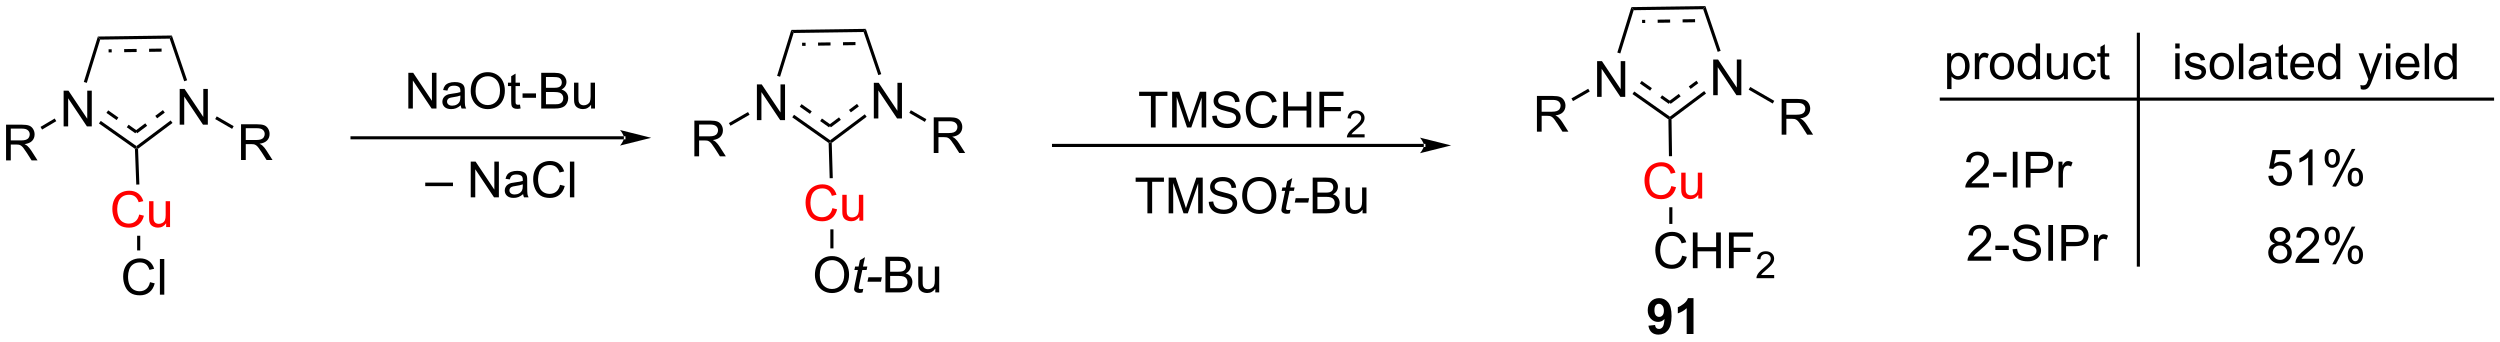 <?xml version="1.0" encoding="UTF-8"?>
<!DOCTYPE svg PUBLIC '-//W3C//DTD SVG 1.0//EN'
          'http://www.w3.org/TR/2001/REC-SVG-20010904/DTD/svg10.dtd'>
<svg stroke-dasharray="none" shape-rendering="auto" xmlns="http://www.w3.org/2000/svg" font-family="'Dialog'" text-rendering="auto" width="1024" fill-opacity="1" color-interpolation="auto" color-rendering="auto" preserveAspectRatio="xMidYMid meet" font-size="12px" viewBox="0 0 1024 140" fill="black" xmlns:xlink="http://www.w3.org/1999/xlink" stroke="black" image-rendering="auto" stroke-miterlimit="10" stroke-linecap="square" stroke-linejoin="miter" font-style="normal" stroke-width="1" height="140" stroke-dashoffset="0" font-weight="normal" stroke-opacity="1"
><!--Generated by the Batik Graphics2D SVG Generator--><defs id="genericDefs"
  /><g
  ><defs id="defs1"
    ><clipPath clipPathUnits="userSpaceOnUse" id="clipPath1"
      ><path d="M1.294 0.646 L413.726 0.646 L413.726 56.842 L1.294 56.842 L1.294 0.646 Z"
      /></clipPath
      ><clipPath clipPathUnits="userSpaceOnUse" id="clipPath2"
      ><path d="M-0.342 44.107 L-0.342 98.741 L400.622 98.741 L400.622 44.107 Z"
      /></clipPath
    ></defs
    ><g transform="scale(2.483,2.483) translate(-1.294,-0.646) matrix(1.029,0,0,1.029,1.646,-44.723)"
    ><path d="M9.858 64.356 L9.858 58.629 L10.636 58.629 L13.644 63.124 L13.644 58.629 L14.371 58.629 L14.371 64.356 L13.592 64.356 L10.584 59.855 L10.584 64.356 L9.858 64.356 Z" stroke="none" clip-path="url(#clipPath2)"
    /></g
    ><g transform="matrix(2.554,0,0,2.554,0.873,-112.643)"
    ><path d="M28.477 64.094 L28.477 58.367 L29.256 58.367 L32.264 62.862 L32.264 58.367 L32.99 58.367 L32.99 64.094 L32.212 64.094 L29.204 59.594 L29.204 64.094 L28.477 64.094 Z" stroke="none" clip-path="url(#clipPath2)"
    /></g
    ><g transform="matrix(2.554,0,0,2.554,0.873,-112.643)"
    ><path d="M27.225 49.797 L26.869 50.302 L15.725 50.459 L15.354 49.964 ZM25.568 51.892 L23.568 51.92 L23.575 52.42 L25.575 52.392 ZM21.568 51.948 L19.568 51.976 L19.575 52.476 L21.575 52.448 ZM17.569 52.005 L17.07 52.011 L17.077 52.511 L17.576 52.505 Z" stroke="none" clip-path="url(#clipPath2)"
    /></g
    ><g transform="matrix(2.554,0,0,2.554,0.873,-112.643)"
    ><path d="M15.354 49.964 L15.725 50.459 L13.578 57.395 L13.101 57.247 Z" stroke="none" clip-path="url(#clipPath2)"
    /></g
    ><g transform="matrix(2.554,0,0,2.554,0.873,-112.643)"
    ><path d="M15.529 63.904 L15.818 63.495 L21.538 67.53 L21.542 67.839 L21.297 67.972 ZM16.723 62.211 L18.358 63.364 L18.646 62.955 L17.012 61.803 ZM19.992 64.517 L21.362 65.483 L21.65 65.074 L20.28 64.108 Z" stroke="none" clip-path="url(#clipPath2)"
    /></g
    ><g transform="matrix(2.554,0,0,2.554,0.873,-112.643)"
    ><path d="M21.797 67.96 L21.542 67.839 L21.538 67.53 L27.028 63.422 L27.327 63.822 ZM21.656 65.479 L23.257 64.28 L22.958 63.88 L21.356 65.078 ZM24.858 63.082 L26.086 62.164 L25.787 61.763 L24.559 62.682 Z" stroke="none" clip-path="url(#clipPath2)"
    /></g
    ><g transform="matrix(2.554,0,0,2.554,0.873,-112.643)"
    ><path d="M29.671 56.979 L29.198 57.14 L26.869 50.302 L27.225 49.797 Z" stroke="none" clip-path="url(#clipPath2)"
    /></g
    ><g transform="matrix(2.554,0,0,2.554,0.873,-112.643)"
    ><path d="M0.63 69.826 L0.63 64.1 L3.169 64.1 Q3.935 64.1 4.333 64.254 Q4.732 64.407 4.969 64.798 Q5.208 65.189 5.208 65.662 Q5.208 66.272 4.812 66.691 Q4.419 67.108 3.594 67.22 Q3.896 67.366 4.052 67.506 Q4.383 67.811 4.68 68.267 L5.677 69.826 L4.724 69.826 L3.966 68.634 Q3.633 68.118 3.417 67.845 Q3.203 67.571 3.034 67.462 Q2.865 67.353 2.688 67.311 Q2.56 67.282 2.266 67.282 L1.388 67.282 L1.388 69.826 L0.63 69.826 ZM1.388 66.626 L3.016 66.626 Q3.537 66.626 3.828 66.519 Q4.122 66.412 4.273 66.175 Q4.427 65.939 4.427 65.662 Q4.427 65.256 4.13 64.996 Q3.836 64.733 3.2 64.733 L1.388 64.733 L1.388 66.626 Z" stroke="none" clip-path="url(#clipPath2)"
    /></g
    ><g fill="red" transform="matrix(2.554,0,0,2.554,0.873,-112.643)" stroke="red"
    ><path d="M21.981 78.51 L22.739 78.7 Q22.502 79.635 21.882 80.127 Q21.262 80.617 20.369 80.617 Q19.442 80.617 18.861 80.239 Q18.283 79.862 17.978 79.148 Q17.676 78.432 17.676 77.612 Q17.676 76.716 18.017 76.052 Q18.361 75.385 18.991 75.039 Q19.622 74.692 20.379 74.692 Q21.239 74.692 21.825 75.13 Q22.41 75.567 22.642 76.362 L21.895 76.536 Q21.697 75.911 21.317 75.627 Q20.939 75.341 20.364 75.341 Q19.705 75.341 19.259 75.659 Q18.817 75.974 18.637 76.507 Q18.457 77.041 18.457 77.606 Q18.457 78.338 18.671 78.882 Q18.884 79.427 19.332 79.698 Q19.783 79.966 20.306 79.966 Q20.942 79.966 21.382 79.599 Q21.825 79.231 21.981 78.51 ZM26.302 80.518 L26.302 79.909 Q25.818 80.612 24.985 80.612 Q24.617 80.612 24.3 80.471 Q23.982 80.33 23.826 80.117 Q23.672 79.903 23.61 79.596 Q23.568 79.388 23.568 78.94 L23.568 76.37 L24.271 76.37 L24.271 78.669 Q24.271 79.221 24.313 79.411 Q24.381 79.69 24.594 79.849 Q24.81 80.005 25.125 80.005 Q25.443 80.005 25.719 79.843 Q25.998 79.682 26.112 79.403 Q26.227 79.122 26.227 78.591 L26.227 76.37 L26.93 76.37 L26.93 80.518 L26.302 80.518 Z" stroke="none" clip-path="url(#clipPath2)"
    /></g
    ><g transform="matrix(2.554,0,0,2.554,0.873,-112.643)"
    ><path d="M23.715 89.359 L24.473 89.549 Q24.236 90.484 23.616 90.976 Q22.997 91.466 22.103 91.466 Q21.176 91.466 20.595 91.088 Q20.017 90.71 19.713 89.997 Q19.41 89.281 19.41 88.46 Q19.41 87.564 19.752 86.9 Q20.095 86.234 20.726 85.887 Q21.356 85.541 22.114 85.541 Q22.973 85.541 23.559 85.978 Q24.145 86.416 24.377 87.21 L23.629 87.385 Q23.431 86.76 23.051 86.476 Q22.674 86.189 22.098 86.189 Q21.439 86.189 20.994 86.507 Q20.551 86.822 20.372 87.356 Q20.192 87.89 20.192 88.455 Q20.192 89.187 20.405 89.731 Q20.619 90.275 21.067 90.546 Q21.517 90.814 22.041 90.814 Q22.676 90.814 23.116 90.447 Q23.559 90.08 23.715 89.359 ZM25.302 91.367 L25.302 85.64 L26.006 85.64 L26.006 91.367 L25.302 91.367 Z" stroke="none" clip-path="url(#clipPath2)"
    /></g
    ><g transform="matrix(2.554,0,0,2.554,0.873,-112.643)"
    ><path d="M65.145 61.508 L65.145 55.782 L65.924 55.782 L68.931 60.276 L68.931 55.782 L69.658 55.782 L69.658 61.508 L68.879 61.508 L65.871 57.008 L65.871 61.508 L65.145 61.508 ZM73.547 60.995 Q73.157 61.328 72.795 61.467 Q72.435 61.602 72.021 61.602 Q71.336 61.602 70.969 61.269 Q70.602 60.933 70.602 60.414 Q70.602 60.11 70.74 59.857 Q70.881 59.605 71.105 59.453 Q71.329 59.3 71.61 59.222 Q71.818 59.167 72.235 59.118 Q73.086 59.016 73.49 58.875 Q73.493 58.73 73.493 58.691 Q73.493 58.261 73.295 58.086 Q73.024 57.847 72.493 57.847 Q71.998 57.847 71.761 58.021 Q71.524 58.196 71.412 58.636 L70.724 58.542 Q70.818 58.102 71.032 57.831 Q71.248 57.558 71.654 57.412 Q72.06 57.266 72.594 57.266 Q73.125 57.266 73.456 57.391 Q73.79 57.516 73.946 57.706 Q74.102 57.894 74.165 58.183 Q74.201 58.362 74.201 58.831 L74.201 59.769 Q74.201 60.75 74.245 61.011 Q74.29 61.269 74.422 61.508 L73.688 61.508 Q73.579 61.289 73.547 60.995 ZM73.49 59.425 Q73.107 59.581 72.342 59.691 Q71.907 59.753 71.727 59.831 Q71.547 59.909 71.448 60.06 Q71.352 60.211 71.352 60.394 Q71.352 60.675 71.566 60.862 Q71.779 61.05 72.188 61.05 Q72.594 61.05 72.909 60.873 Q73.227 60.696 73.375 60.386 Q73.49 60.149 73.49 59.683 L73.49 59.425 ZM75.15 58.719 Q75.15 57.292 75.916 56.487 Q76.681 55.68 77.892 55.68 Q78.684 55.68 79.32 56.06 Q79.957 56.438 80.291 57.115 Q80.627 57.792 80.627 58.651 Q80.627 59.524 80.275 60.211 Q79.924 60.899 79.278 61.253 Q78.635 61.607 77.887 61.607 Q77.08 61.607 76.442 61.217 Q75.806 60.823 75.478 60.149 Q75.15 59.472 75.15 58.719 ZM75.931 58.73 Q75.931 59.766 76.486 60.362 Q77.043 60.956 77.885 60.956 Q78.739 60.956 79.291 60.355 Q79.846 59.753 79.846 58.649 Q79.846 57.948 79.609 57.428 Q79.371 56.907 78.916 56.62 Q78.463 56.331 77.895 56.331 Q77.09 56.331 76.51 56.886 Q75.931 57.438 75.931 58.73 ZM83.047 60.878 L83.149 61.5 Q82.852 61.563 82.618 61.563 Q82.235 61.563 82.024 61.443 Q81.813 61.321 81.727 61.123 Q81.641 60.925 81.641 60.292 L81.641 57.907 L81.125 57.907 L81.125 57.36 L81.641 57.36 L81.641 56.331 L82.342 55.909 L82.342 57.36 L83.047 57.36 L83.047 57.907 L82.342 57.907 L82.342 60.331 Q82.342 60.633 82.378 60.719 Q82.415 60.805 82.498 60.857 Q82.584 60.907 82.74 60.907 Q82.857 60.907 83.047 60.878 ZM83.463 59.789 L83.463 59.081 L85.621 59.081 L85.621 59.789 L83.463 59.789 ZM86.457 61.508 L86.457 55.782 L88.606 55.782 Q89.262 55.782 89.658 55.956 Q90.056 56.128 90.28 56.49 Q90.504 56.852 90.504 57.245 Q90.504 57.612 90.304 57.938 Q90.106 58.261 89.705 58.461 Q90.223 58.612 90.502 58.98 Q90.783 59.347 90.783 59.847 Q90.783 60.25 90.611 60.597 Q90.442 60.941 90.192 61.128 Q89.942 61.316 89.564 61.412 Q89.189 61.508 88.642 61.508 L86.457 61.508 ZM87.215 58.188 L88.455 58.188 Q88.957 58.188 89.176 58.12 Q89.465 58.034 89.611 57.836 Q89.76 57.636 89.76 57.336 Q89.76 57.05 89.621 56.834 Q89.486 56.618 89.231 56.537 Q88.978 56.456 88.361 56.456 L87.215 56.456 L87.215 58.188 ZM87.215 60.831 L88.642 60.831 Q89.01 60.831 89.158 60.805 Q89.418 60.758 89.593 60.649 Q89.77 60.539 89.882 60.331 Q89.996 60.12 89.996 59.847 Q89.996 59.526 89.832 59.292 Q89.668 59.055 89.377 58.959 Q89.088 58.862 88.541 58.862 L87.215 58.862 L87.215 60.831 ZM94.455 61.508 L94.455 60.899 Q93.971 61.602 93.137 61.602 Q92.77 61.602 92.452 61.461 Q92.135 61.321 91.978 61.107 Q91.825 60.894 91.762 60.586 Q91.721 60.378 91.721 59.93 L91.721 57.36 L92.424 57.36 L92.424 59.659 Q92.424 60.211 92.465 60.401 Q92.533 60.68 92.746 60.839 Q92.963 60.995 93.278 60.995 Q93.596 60.995 93.871 60.834 Q94.15 60.672 94.265 60.394 Q94.379 60.112 94.379 59.581 L94.379 57.36 L95.082 57.36 L95.082 61.508 L94.455 61.508 Z" stroke="none" clip-path="url(#clipPath2)"
    /></g
    ><g transform="matrix(2.554,0,0,2.554,0.873,-112.643)"
    ><path d="M67.856 73.96 L67.856 73.393 L72.306 73.393 L72.306 73.96 L67.856 73.96 ZM75.153 75.749 L75.153 70.023 L75.931 70.023 L78.939 74.518 L78.939 70.023 L79.666 70.023 L79.666 75.749 L78.887 75.749 L75.879 71.249 L75.879 75.749 L75.153 75.749 ZM83.555 75.237 Q83.165 75.57 82.803 75.708 Q82.443 75.843 82.029 75.843 Q81.344 75.843 80.977 75.51 Q80.61 75.174 80.61 74.656 Q80.61 74.351 80.748 74.099 Q80.888 73.846 81.112 73.695 Q81.336 73.541 81.618 73.463 Q81.826 73.408 82.243 73.359 Q83.094 73.257 83.498 73.117 Q83.501 72.971 83.501 72.932 Q83.501 72.502 83.303 72.328 Q83.032 72.088 82.501 72.088 Q82.006 72.088 81.769 72.263 Q81.532 72.437 81.42 72.877 L80.732 72.783 Q80.826 72.343 81.04 72.072 Q81.256 71.799 81.662 71.653 Q82.068 71.507 82.602 71.507 Q83.133 71.507 83.464 71.632 Q83.797 71.757 83.954 71.947 Q84.11 72.135 84.172 72.424 Q84.209 72.604 84.209 73.072 L84.209 74.01 Q84.209 74.992 84.253 75.252 Q84.297 75.51 84.43 75.749 L83.696 75.749 Q83.586 75.531 83.555 75.237 ZM83.498 73.666 Q83.115 73.822 82.35 73.932 Q81.915 73.994 81.735 74.072 Q81.555 74.15 81.456 74.302 Q81.36 74.453 81.36 74.635 Q81.36 74.916 81.573 75.104 Q81.787 75.291 82.196 75.291 Q82.602 75.291 82.917 75.114 Q83.235 74.937 83.383 74.627 Q83.498 74.39 83.498 73.924 L83.498 73.666 ZM89.473 73.742 L90.231 73.932 Q89.994 74.867 89.374 75.359 Q88.754 75.849 87.861 75.849 Q86.934 75.849 86.353 75.471 Q85.775 75.093 85.471 74.38 Q85.168 73.664 85.168 72.843 Q85.168 71.947 85.51 71.283 Q85.853 70.617 86.484 70.27 Q87.114 69.924 87.872 69.924 Q88.731 69.924 89.317 70.362 Q89.903 70.799 90.135 71.593 L89.387 71.768 Q89.189 71.143 88.809 70.859 Q88.431 70.572 87.856 70.572 Q87.197 70.572 86.752 70.89 Q86.309 71.205 86.129 71.739 Q85.95 72.273 85.95 72.838 Q85.95 73.57 86.163 74.114 Q86.377 74.658 86.825 74.929 Q87.275 75.197 87.799 75.197 Q88.434 75.197 88.874 74.83 Q89.317 74.463 89.473 73.742 ZM91.06 75.749 L91.06 70.023 L91.763 70.023 L91.763 75.749 L91.06 75.749 Z" stroke="none" clip-path="url(#clipPath2)"
    /></g
    ><g transform="matrix(2.554,0,0,2.554,0.873,-112.643)"
    ><path d="M183.676 78.318 L183.676 73.266 L181.788 73.266 L181.788 72.592 L186.327 72.592 L186.327 73.266 L184.434 73.266 L184.434 78.318 L183.676 78.318 ZM187.081 78.318 L187.081 72.592 L188.222 72.592 L189.579 76.646 Q189.766 77.211 189.852 77.493 Q189.948 77.18 190.157 76.576 L191.526 72.592 L192.547 72.592 L192.547 78.318 L191.815 78.318 L191.815 73.524 L190.151 78.318 L189.469 78.318 L187.813 73.443 L187.813 78.318 L187.081 78.318 ZM193.511 76.477 L194.227 76.415 Q194.276 76.844 194.461 77.12 Q194.649 77.396 195.04 77.566 Q195.43 77.735 195.917 77.735 Q196.352 77.735 196.683 77.607 Q197.016 77.477 197.178 77.253 Q197.339 77.029 197.339 76.763 Q197.339 76.493 197.183 76.292 Q197.026 76.092 196.667 75.954 Q196.438 75.865 195.649 75.675 Q194.86 75.485 194.542 75.318 Q194.133 75.102 193.93 74.784 Q193.73 74.467 193.73 74.071 Q193.73 73.638 193.974 73.261 Q194.222 72.883 194.693 72.688 Q195.167 72.493 195.745 72.493 Q196.383 72.493 196.868 72.698 Q197.355 72.904 197.615 73.303 Q197.878 73.701 197.899 74.204 L197.172 74.258 Q197.112 73.717 196.774 73.441 Q196.438 73.162 195.776 73.162 Q195.089 73.162 194.774 73.415 Q194.461 73.665 194.461 74.021 Q194.461 74.329 194.683 74.529 Q194.901 74.727 195.826 74.938 Q196.75 75.146 197.094 75.303 Q197.594 75.532 197.831 75.886 Q198.071 76.24 198.071 76.701 Q198.071 77.157 197.808 77.563 Q197.547 77.967 197.055 78.193 Q196.565 78.417 195.954 78.417 Q195.175 78.417 194.649 78.191 Q194.125 77.961 193.826 77.508 Q193.526 77.053 193.511 76.477 ZM198.875 75.529 Q198.875 74.102 199.641 73.297 Q200.407 72.49 201.618 72.49 Q202.409 72.49 203.045 72.87 Q203.683 73.248 204.016 73.925 Q204.352 74.602 204.352 75.461 Q204.352 76.334 204 77.021 Q203.649 77.709 203.003 78.063 Q202.36 78.417 201.612 78.417 Q200.805 78.417 200.167 78.026 Q199.532 77.633 199.204 76.959 Q198.875 76.282 198.875 75.529 ZM199.657 75.54 Q199.657 76.576 200.211 77.172 Q200.769 77.766 201.61 77.766 Q202.464 77.766 203.016 77.165 Q203.571 76.563 203.571 75.459 Q203.571 74.758 203.334 74.237 Q203.097 73.717 202.641 73.43 Q202.188 73.141 201.62 73.141 Q200.815 73.141 200.235 73.696 Q199.657 74.248 199.657 75.54 Z" stroke="none" clip-path="url(#clipPath2)"
    /></g
    ><g transform="matrix(2.554,0,0,2.554,0.873,-112.643)"
    ><path d="M206.629 77.743 L206.512 78.323 Q206.257 78.388 206.02 78.388 Q205.598 78.388 205.348 78.18 Q205.161 78.024 205.161 77.756 Q205.161 77.618 205.262 77.126 L205.765 74.717 L205.208 74.717 L205.32 74.17 L205.879 74.17 L206.093 73.149 L206.903 72.662 L206.585 74.17 L207.28 74.17 L207.163 74.717 L206.473 74.717 L205.991 77.008 Q205.903 77.446 205.903 77.532 Q205.903 77.657 205.973 77.724 Q206.046 77.79 206.21 77.79 Q206.445 77.79 206.629 77.743 ZM207.305 76.599 L207.454 75.891 L209.61 75.891 L209.464 76.599 L207.305 76.599 Z" stroke="none" clip-path="url(#clipPath2)"
    /></g
    ><g transform="matrix(2.554,0,0,2.554,0.873,-112.643)"
    ><path d="M210.183 78.318 L210.183 72.592 L212.331 72.592 Q212.987 72.592 213.383 72.766 Q213.782 72.938 214.006 73.3 Q214.23 73.662 214.23 74.055 Q214.23 74.422 214.029 74.748 Q213.831 75.071 213.43 75.271 Q213.948 75.422 214.227 75.79 Q214.508 76.157 214.508 76.657 Q214.508 77.06 214.336 77.407 Q214.167 77.751 213.917 77.938 Q213.667 78.126 213.29 78.222 Q212.915 78.318 212.368 78.318 L210.183 78.318 ZM210.941 74.998 L212.18 74.998 Q212.683 74.998 212.901 74.93 Q213.191 74.844 213.336 74.646 Q213.485 74.446 213.485 74.146 Q213.485 73.86 213.347 73.644 Q213.211 73.428 212.956 73.347 Q212.704 73.266 212.086 73.266 L210.941 73.266 L210.941 74.998 ZM210.941 77.641 L212.368 77.641 Q212.735 77.641 212.883 77.615 Q213.144 77.568 213.318 77.459 Q213.495 77.349 213.607 77.141 Q213.722 76.93 213.722 76.657 Q213.722 76.336 213.558 76.102 Q213.394 75.865 213.102 75.769 Q212.813 75.672 212.266 75.672 L210.941 75.672 L210.941 77.641 ZM218.18 78.318 L218.18 77.709 Q217.696 78.412 216.862 78.412 Q216.495 78.412 216.178 78.271 Q215.86 78.131 215.704 77.917 Q215.55 77.704 215.487 77.396 Q215.446 77.188 215.446 76.74 L215.446 74.17 L216.149 74.17 L216.149 76.469 Q216.149 77.021 216.191 77.211 Q216.258 77.49 216.472 77.649 Q216.688 77.805 217.003 77.805 Q217.321 77.805 217.597 77.644 Q217.875 77.482 217.99 77.204 Q218.105 76.922 218.105 76.391 L218.105 74.17 L218.808 74.17 L218.808 78.318 L218.18 78.318 Z" stroke="none" clip-path="url(#clipPath2)"
    /></g
    ><g transform="matrix(2.554,0,0,2.554,0.873,-112.643)"
    ><path d="M184.235 64.544 L184.235 59.492 L182.347 59.492 L182.347 58.817 L186.886 58.817 L186.886 59.492 L184.993 59.492 L184.993 64.544 L184.235 64.544 ZM187.64 64.544 L187.64 58.817 L188.78 58.817 L190.137 62.872 Q190.325 63.437 190.411 63.718 Q190.507 63.406 190.715 62.802 L192.085 58.817 L193.106 58.817 L193.106 64.544 L192.374 64.544 L192.374 59.749 L190.71 64.544 L190.028 64.544 L188.371 59.669 L188.371 64.544 L187.64 64.544 ZM194.07 62.703 L194.786 62.64 Q194.835 63.07 195.02 63.346 Q195.208 63.622 195.598 63.791 Q195.989 63.961 196.476 63.961 Q196.911 63.961 197.241 63.833 Q197.575 63.703 197.736 63.479 Q197.898 63.255 197.898 62.989 Q197.898 62.718 197.741 62.518 Q197.585 62.317 197.226 62.179 Q196.996 62.091 196.208 61.901 Q195.418 61.711 195.101 61.544 Q194.692 61.328 194.489 61.01 Q194.288 60.692 194.288 60.296 Q194.288 59.864 194.533 59.486 Q194.78 59.109 195.252 58.914 Q195.726 58.718 196.304 58.718 Q196.942 58.718 197.426 58.924 Q197.913 59.13 198.174 59.528 Q198.437 59.927 198.458 60.429 L197.731 60.484 Q197.671 59.942 197.333 59.666 Q196.996 59.388 196.335 59.388 Q195.648 59.388 195.333 59.64 Q195.02 59.89 195.02 60.247 Q195.02 60.554 195.241 60.755 Q195.46 60.953 196.385 61.164 Q197.309 61.372 197.653 61.528 Q198.153 61.757 198.39 62.111 Q198.629 62.466 198.629 62.927 Q198.629 63.382 198.366 63.789 Q198.106 64.192 197.614 64.419 Q197.124 64.643 196.512 64.643 Q195.733 64.643 195.208 64.416 Q194.684 64.187 194.385 63.734 Q194.085 63.278 194.07 62.703 ZM203.749 62.536 L204.507 62.726 Q204.27 63.661 203.65 64.153 Q203.03 64.643 202.137 64.643 Q201.21 64.643 200.629 64.265 Q200.051 63.888 199.746 63.174 Q199.445 62.458 199.445 61.638 Q199.445 60.742 199.786 60.078 Q200.129 59.411 200.76 59.065 Q201.39 58.718 202.148 58.718 Q203.007 58.718 203.593 59.156 Q204.179 59.593 204.411 60.388 L203.663 60.562 Q203.465 59.937 203.085 59.653 Q202.708 59.367 202.132 59.367 Q201.473 59.367 201.028 59.684 Q200.585 59.999 200.405 60.533 Q200.226 61.067 200.226 61.632 Q200.226 62.364 200.439 62.908 Q200.653 63.453 201.101 63.724 Q201.551 63.992 202.075 63.992 Q202.71 63.992 203.15 63.624 Q203.593 63.257 203.749 62.536 ZM205.464 64.544 L205.464 58.817 L206.222 58.817 L206.222 61.169 L209.198 61.169 L209.198 58.817 L209.956 58.817 L209.956 64.544 L209.198 64.544 L209.198 61.843 L206.222 61.843 L206.222 64.544 L205.464 64.544 ZM211.257 64.544 L211.257 58.817 L215.121 58.817 L215.121 59.492 L212.015 59.492 L212.015 61.265 L214.702 61.265 L214.702 61.942 L212.015 61.942 L212.015 64.544 L211.257 64.544 Z" stroke="none" clip-path="url(#clipPath2)"
    /></g
    ><g transform="matrix(2.554,0,0,2.554,0.873,-112.643)"
    ><path d="M218.509 65.636 L218.509 66.144 L215.669 66.144 Q215.663 65.952 215.732 65.777 Q215.839 65.487 216.077 65.206 Q216.317 64.925 216.769 64.556 Q217.468 63.982 217.714 63.646 Q217.96 63.31 217.96 63.011 Q217.96 62.699 217.735 62.484 Q217.513 62.267 217.151 62.267 Q216.771 62.267 216.542 62.495 Q216.314 62.724 216.312 63.128 L215.769 63.074 Q215.825 62.466 216.189 62.15 Q216.552 61.831 217.163 61.831 Q217.782 61.831 218.142 62.175 Q218.503 62.517 218.503 63.023 Q218.503 63.281 218.398 63.531 Q218.292 63.779 218.046 64.054 Q217.802 64.329 217.233 64.81 Q216.759 65.208 216.624 65.351 Q216.489 65.493 216.401 65.636 L218.509 65.636 Z" stroke="none" clip-path="url(#clipPath2)"
    /></g
    ><g transform="matrix(2.554,0,0,2.554,0.873,-112.643)"
    ><path d="M38.315 69.762 L38.315 64.035 L40.854 64.035 Q41.62 64.035 42.018 64.189 Q42.417 64.342 42.654 64.733 Q42.893 65.124 42.893 65.598 Q42.893 66.207 42.497 66.626 Q42.104 67.043 41.279 67.155 Q41.581 67.301 41.737 67.441 Q42.068 67.746 42.364 68.202 L43.362 69.762 L42.409 69.762 L41.651 68.569 Q41.318 68.053 41.102 67.78 Q40.888 67.507 40.719 67.397 Q40.549 67.288 40.372 67.246 Q40.245 67.217 39.95 67.217 L39.073 67.217 L39.073 69.762 L38.315 69.762 ZM39.073 66.561 L40.7 66.561 Q41.221 66.561 41.513 66.454 Q41.807 66.348 41.958 66.111 Q42.112 65.874 42.112 65.598 Q42.112 65.191 41.815 64.931 Q41.521 64.668 40.885 64.668 L39.073 64.668 L39.073 66.561 Z" stroke="none" clip-path="url(#clipPath2)"
    /></g
    ><g transform="matrix(2.554,0,0,2.554,0.873,-112.643)"
    ><path d="M99.719 66.454 L99.719 66.454 L56.117 66.454 L55.867 66.454 L55.867 65.954 L56.117 65.954 L99.719 65.954 L99.969 65.954 L99.969 66.454 ZM104.094 66.204 L99.094 64.954 C99.094 64.954 99.719 65.657 99.719 66.204 C99.719 66.751 99.094 67.454 99.094 67.454 Z" stroke="none" clip-path="url(#clipPath2)"
    /></g
    ><g transform="matrix(2.554,0,0,2.554,0.873,-112.643)"
    ><path d="M121.046 63.371 L121.046 57.645 L121.824 57.645 L124.832 62.139 L124.832 57.645 L125.559 57.645 L125.559 63.371 L124.78 63.371 L121.772 58.871 L121.772 63.371 L121.046 63.371 Z" stroke="none" clip-path="url(#clipPath2)"
    /></g
    ><g transform="matrix(2.554,0,0,2.554,0.873,-112.643)"
    ><path d="M139.798 63.108 L139.798 57.381 L140.577 57.381 L143.584 61.876 L143.584 57.381 L144.311 57.381 L144.311 63.108 L143.532 63.108 L140.524 58.608 L140.524 63.108 L139.798 63.108 Z" stroke="none" clip-path="url(#clipPath2)"
    /></g
    ><g transform="matrix(2.554,0,0,2.554,0.873,-112.643)"
    ><path d="M138.519 48.733 L138.163 49.238 L126.937 49.396 L126.566 48.901 ZM136.851 50.843 L134.851 50.871 L134.858 51.371 L136.858 51.343 ZM132.852 50.899 L130.852 50.927 L130.859 51.427 L132.859 51.399 ZM128.852 50.956 L128.293 50.963 L128.3 51.463 L128.859 51.455 Z" stroke="none" clip-path="url(#clipPath2)"
    /></g
    ><g transform="matrix(2.554,0,0,2.554,0.873,-112.643)"
    ><path d="M126.566 48.901 L126.937 49.396 L124.766 56.411 L124.288 56.263 Z" stroke="none" clip-path="url(#clipPath2)"
    /></g
    ><g transform="matrix(2.554,0,0,2.554,0.873,-112.643)"
    ><path d="M126.717 62.92 L127.005 62.511 L132.792 66.593 L132.797 66.902 L132.55 67.034 ZM127.92 61.215 L129.554 62.367 L129.842 61.959 L128.208 60.806 ZM131.188 63.52 L132.616 64.527 L132.905 64.119 L131.477 63.111 Z" stroke="none" clip-path="url(#clipPath2)"
    /></g
    ><g transform="matrix(2.554,0,0,2.554,0.873,-112.643)"
    ><path d="M133.05 67.024 L132.797 66.902 L132.792 66.593 L138.348 62.436 L138.648 62.836 ZM132.91 64.523 L134.512 63.325 L134.212 62.925 L132.611 64.123 ZM136.113 62.127 L137.398 61.166 L137.098 60.765 L135.814 61.727 Z" stroke="none" clip-path="url(#clipPath2)"
    /></g
    ><g transform="matrix(2.554,0,0,2.554,0.873,-112.643)"
    ><path d="M140.991 55.993 L140.518 56.154 L138.163 49.238 L138.519 48.733 Z" stroke="none" clip-path="url(#clipPath2)"
    /></g
    ><g transform="matrix(2.554,0,0,2.554,0.873,-112.643)"
    ><path d="M111.018 69.172 L111.018 63.446 L113.557 63.446 Q114.323 63.446 114.721 63.6 Q115.12 63.753 115.357 64.144 Q115.596 64.534 115.596 65.008 Q115.596 65.618 115.201 66.037 Q114.807 66.454 113.982 66.566 Q114.284 66.712 114.44 66.852 Q114.771 67.157 115.068 67.613 L116.065 69.172 L115.112 69.172 L114.354 67.98 Q114.021 67.464 113.805 67.191 Q113.591 66.917 113.422 66.808 Q113.253 66.698 113.076 66.657 Q112.948 66.628 112.654 66.628 L111.776 66.628 L111.776 69.172 L111.018 69.172 ZM111.776 65.972 L113.404 65.972 Q113.924 65.972 114.216 65.865 Q114.51 65.758 114.661 65.522 Q114.815 65.284 114.815 65.008 Q114.815 64.602 114.518 64.342 Q114.224 64.079 113.588 64.079 L111.776 64.079 L111.776 65.972 Z" stroke="none" clip-path="url(#clipPath2)"
    /></g
    ><g fill="red" transform="matrix(2.554,0,0,2.554,0.873,-112.643)" stroke="red"
    ><path d="M133.155 77.487 L133.913 77.677 Q133.676 78.612 133.057 79.104 Q132.437 79.594 131.543 79.594 Q130.617 79.594 130.036 79.216 Q129.458 78.838 129.153 78.125 Q128.851 77.409 128.851 76.588 Q128.851 75.693 129.192 75.028 Q129.536 74.362 130.166 74.016 Q130.796 73.669 131.554 73.669 Q132.413 73.669 132.999 74.107 Q133.585 74.544 133.817 75.338 L133.07 75.513 Q132.872 74.888 132.492 74.604 Q132.114 74.318 131.538 74.318 Q130.88 74.318 130.434 74.635 Q129.992 74.95 129.812 75.484 Q129.632 76.018 129.632 76.583 Q129.632 77.315 129.846 77.859 Q130.059 78.403 130.507 78.674 Q130.958 78.943 131.481 78.943 Q132.117 78.943 132.557 78.575 Q132.999 78.208 133.155 77.487 ZM137.477 79.495 L137.477 78.885 Q136.993 79.588 136.159 79.588 Q135.792 79.588 135.475 79.448 Q135.157 79.307 135.001 79.094 Q134.847 78.88 134.784 78.573 Q134.743 78.365 134.743 77.917 L134.743 75.346 L135.446 75.346 L135.446 77.646 Q135.446 78.198 135.488 78.388 Q135.555 78.667 135.769 78.825 Q135.985 78.982 136.3 78.982 Q136.618 78.982 136.894 78.82 Q137.172 78.659 137.287 78.38 Q137.402 78.099 137.402 77.568 L137.402 75.346 L138.105 75.346 L138.105 79.495 L137.477 79.495 Z" stroke="none" clip-path="url(#clipPath2)"
    /></g
    ><g transform="matrix(2.554,0,0,2.554,0.873,-112.643)"
    ><path d="M132.55 67.034 L132.797 66.902 L133.05 67.024 L133.217 72.677 L132.718 72.691 Z" stroke="none" clip-path="url(#clipPath2)"
    /></g
    ><g transform="matrix(2.554,0,0,2.554,0.873,-112.643)"
    ><path d="M149.407 68.644 L149.407 62.917 L151.946 62.917 Q152.712 62.917 153.11 63.071 Q153.509 63.224 153.746 63.615 Q153.985 64.006 153.985 64.48 Q153.985 65.089 153.589 65.508 Q153.196 65.925 152.371 66.037 Q152.673 66.183 152.829 66.323 Q153.16 66.628 153.457 67.084 L154.454 68.644 L153.501 68.644 L152.743 67.451 Q152.41 66.935 152.194 66.662 Q151.98 66.388 151.811 66.279 Q151.642 66.17 151.464 66.128 Q151.337 66.099 151.042 66.099 L150.165 66.099 L150.165 68.644 L149.407 68.644 ZM150.165 65.443 L151.792 65.443 Q152.313 65.443 152.605 65.336 Q152.899 65.23 153.05 64.993 Q153.204 64.756 153.204 64.48 Q153.204 64.073 152.907 63.813 Q152.613 63.55 151.977 63.55 L150.165 63.55 L150.165 65.443 Z" stroke="none" clip-path="url(#clipPath2)"
    /></g
    ><g transform="matrix(2.554,0,0,2.554,0.873,-112.643)"
    ><path d="M255.794 59.638 L255.794 53.911 L256.573 53.911 L259.581 58.406 L259.581 53.911 L260.307 53.911 L260.307 59.638 L259.529 59.638 L256.521 55.138 L256.521 59.638 L255.794 59.638 Z" stroke="none" clip-path="url(#clipPath2)"
    /></g
    ><g transform="matrix(2.554,0,0,2.554,0.873,-112.643)"
    ><path d="M274.414 59.377 L274.414 53.65 L275.193 53.65 L278.2 58.145 L278.2 53.65 L278.927 53.65 L278.927 59.377 L278.148 59.377 L275.14 54.877 L275.14 59.377 L274.414 59.377 Z" stroke="none" clip-path="url(#clipPath2)"
    /></g
    ><g transform="matrix(2.554,0,0,2.554,0.873,-112.643)"
    ><path d="M273.162 45.08 L272.805 45.585 L261.661 45.741 L261.291 45.246 ZM271.504 47.175 L269.504 47.203 L269.511 47.703 L271.511 47.675 ZM267.505 47.231 L265.505 47.259 L265.512 47.759 L267.512 47.731 ZM263.505 47.287 L263.007 47.294 L263.014 47.794 L263.512 47.787 Z" stroke="none" clip-path="url(#clipPath2)"
    /></g
    ><g transform="matrix(2.554,0,0,2.554,0.873,-112.643)"
    ><path d="M261.291 45.246 L261.661 45.741 L259.515 52.678 L259.037 52.53 Z" stroke="none" clip-path="url(#clipPath2)"
    /></g
    ><g transform="matrix(2.554,0,0,2.554,0.873,-112.643)"
    ><path d="M261.466 59.186 L261.754 58.778 L267.474 62.812 L267.478 63.121 L267.23 63.252 ZM262.66 57.494 L264.294 58.646 L264.582 58.238 L262.948 57.085 ZM265.929 59.799 L267.298 60.765 L267.587 60.356 L266.217 59.39 Z" stroke="none" clip-path="url(#clipPath2)"
    /></g
    ><g transform="matrix(2.554,0,0,2.554,0.873,-112.643)"
    ><path d="M267.73 63.245 L267.478 63.121 L267.474 62.812 L272.964 58.704 L273.264 59.105 ZM267.592 60.761 L269.194 59.563 L268.894 59.163 L267.293 60.361 ZM270.795 58.365 L272.023 57.446 L271.723 57.046 L270.495 57.964 Z" stroke="none" clip-path="url(#clipPath2)"
    /></g
    ><g transform="matrix(2.554,0,0,2.554,0.873,-112.643)"
    ><path d="M275.607 52.261 L275.134 52.423 L272.805 45.585 L273.162 45.08 Z" stroke="none" clip-path="url(#clipPath2)"
    /></g
    ><g transform="matrix(2.554,0,0,2.554,0.873,-112.643)"
    ><path d="M246.144 65.221 L246.144 59.495 L248.683 59.495 Q249.449 59.495 249.847 59.648 Q250.246 59.802 250.483 60.193 Q250.722 60.583 250.722 61.057 Q250.722 61.667 250.327 62.086 Q249.933 62.503 249.108 62.615 Q249.41 62.761 249.566 62.901 Q249.897 63.206 250.194 63.661 L251.191 65.221 L250.238 65.221 L249.48 64.029 Q249.147 63.513 248.931 63.24 Q248.717 62.966 248.548 62.857 Q248.379 62.747 248.202 62.706 Q248.074 62.677 247.78 62.677 L246.902 62.677 L246.902 65.221 L246.144 65.221 ZM246.902 62.021 L248.53 62.021 Q249.051 62.021 249.342 61.914 Q249.637 61.807 249.787 61.57 Q249.941 61.333 249.941 61.057 Q249.941 60.651 249.644 60.391 Q249.35 60.128 248.715 60.128 L246.902 60.128 L246.902 62.021 Z" stroke="none" clip-path="url(#clipPath2)"
    /></g
    ><g fill="red" transform="matrix(2.554,0,0,2.554,0.873,-112.643)" stroke="red"
    ><path d="M267.699 73.941 L268.457 74.131 Q268.22 75.066 267.6 75.558 Q266.98 76.048 266.087 76.048 Q265.16 76.048 264.579 75.67 Q264.001 75.293 263.697 74.579 Q263.394 73.863 263.394 73.043 Q263.394 72.147 263.736 71.483 Q264.079 70.816 264.709 70.47 Q265.34 70.124 266.098 70.124 Q266.957 70.124 267.543 70.561 Q268.129 70.999 268.361 71.793 L267.613 71.967 Q267.415 71.342 267.035 71.058 Q266.658 70.772 266.082 70.772 Q265.423 70.772 264.978 71.09 Q264.535 71.405 264.355 71.939 Q264.176 72.472 264.176 73.038 Q264.176 73.769 264.389 74.314 Q264.603 74.858 265.051 75.129 Q265.501 75.397 266.025 75.397 Q266.66 75.397 267.1 75.03 Q267.543 74.663 267.699 73.941 ZM272.021 75.949 L272.021 75.34 Q271.536 76.043 270.703 76.043 Q270.336 76.043 270.018 75.902 Q269.7 75.762 269.544 75.548 Q269.39 75.335 269.328 75.027 Q269.286 74.819 269.286 74.371 L269.286 71.801 L269.99 71.801 L269.99 74.1 Q269.99 74.652 270.031 74.842 Q270.099 75.121 270.312 75.28 Q270.529 75.436 270.844 75.436 Q271.161 75.436 271.437 75.275 Q271.716 75.113 271.831 74.835 Q271.945 74.553 271.945 74.022 L271.945 71.801 L272.648 71.801 L272.648 75.949 L272.021 75.949 Z" stroke="none" clip-path="url(#clipPath2)"
    /></g
    ><g transform="matrix(2.554,0,0,2.554,0.873,-112.643)"
    ><path d="M267.23 63.252 L267.478 63.121 L267.73 63.245 L267.816 69.149 L267.316 69.156 Z" stroke="none" clip-path="url(#clipPath2)"
    /></g
    ><g transform="matrix(2.554,0,0,2.554,0.873,-112.643)"
    ><path d="M285.391 65.702 L285.391 59.975 L287.93 59.975 Q288.695 59.975 289.094 60.129 Q289.492 60.282 289.729 60.673 Q289.969 61.064 289.969 61.538 Q289.969 62.147 289.573 62.566 Q289.18 62.983 288.354 63.095 Q288.656 63.241 288.812 63.382 Q289.143 63.686 289.44 64.142 L290.438 65.702 L289.484 65.702 L288.727 64.509 Q288.393 63.993 288.177 63.72 Q287.964 63.447 287.794 63.337 Q287.625 63.228 287.448 63.186 Q287.32 63.157 287.026 63.157 L286.148 63.157 L286.148 65.702 L285.391 65.702 ZM286.148 62.501 L287.776 62.501 Q288.297 62.501 288.589 62.395 Q288.883 62.288 289.034 62.051 Q289.188 61.814 289.188 61.538 Q289.188 61.132 288.891 60.871 Q288.596 60.608 287.961 60.608 L286.148 60.608 L286.148 62.501 Z" stroke="none" clip-path="url(#clipPath2)"
    /></g
    ><g transform="matrix(2.554,0,0,2.554,0.873,-112.643)"
    ><path d="M228.012 67.677 L228.012 67.677 L168.621 67.677 L168.371 67.677 L168.371 67.177 L168.621 67.177 L228.012 67.177 L228.262 67.177 L228.262 67.677 ZM232.387 67.427 L227.387 66.177 C227.387 66.177 228.012 66.88 228.012 67.427 C228.012 67.974 227.387 68.677 227.387 68.677 Z" stroke="none" clip-path="url(#clipPath2)"
    /></g
    ><g transform="matrix(2.554,0,0,2.554,0.873,-112.643)"
    ><path d="M269.433 85.108 L270.191 85.298 Q269.954 86.233 269.334 86.725 Q268.715 87.215 267.821 87.215 Q266.894 87.215 266.314 86.837 Q265.736 86.46 265.431 85.746 Q265.129 85.03 265.129 84.21 Q265.129 83.314 265.47 82.65 Q265.814 81.983 266.444 81.637 Q267.074 81.29 267.832 81.29 Q268.691 81.29 269.277 81.728 Q269.863 82.165 270.095 82.96 L269.348 83.134 Q269.15 82.509 268.769 82.225 Q268.392 81.939 267.816 81.939 Q267.157 81.939 266.712 82.256 Q266.269 82.572 266.09 83.105 Q265.91 83.639 265.91 84.204 Q265.91 84.936 266.123 85.48 Q266.337 86.025 266.785 86.296 Q267.236 86.564 267.759 86.564 Q268.394 86.564 268.834 86.197 Q269.277 85.829 269.433 85.108 ZM271.148 87.116 L271.148 81.389 L271.906 81.389 L271.906 83.741 L274.883 83.741 L274.883 81.389 L275.64 81.389 L275.64 87.116 L274.883 87.116 L274.883 84.415 L271.906 84.415 L271.906 87.116 L271.148 87.116 ZM276.941 87.116 L276.941 81.389 L280.806 81.389 L280.806 82.064 L277.699 82.064 L277.699 83.837 L280.387 83.837 L280.387 84.514 L277.699 84.514 L277.699 87.116 L276.941 87.116 Z" stroke="none" clip-path="url(#clipPath2)"
    /></g
    ><g transform="matrix(2.554,0,0,2.554,0.873,-112.643)"
    ><path d="M284.193 88.208 L284.193 88.716 L281.353 88.716 Q281.348 88.524 281.416 88.349 Q281.523 88.059 281.762 87.778 Q282.002 87.497 282.453 87.128 Q283.152 86.554 283.398 86.218 Q283.644 85.882 283.644 85.583 Q283.644 85.27 283.42 85.056 Q283.197 84.839 282.836 84.839 Q282.455 84.839 282.226 85.067 Q281.998 85.296 281.996 85.7 L281.453 85.645 Q281.51 85.038 281.873 84.722 Q282.236 84.403 282.848 84.403 Q283.467 84.403 283.826 84.747 Q284.187 85.089 284.187 85.595 Q284.187 85.853 284.082 86.103 Q283.976 86.351 283.73 86.626 Q283.486 86.901 282.918 87.382 Q282.443 87.78 282.308 87.923 Q282.174 88.065 282.086 88.208 L284.193 88.208 Z" stroke="none" clip-path="url(#clipPath2)"
    /></g
    ><g transform="matrix(2.554,0,0,2.554,0.873,-112.643)"
    ><path d="M311.93 58.391 L311.93 52.652 L312.571 52.652 L312.571 53.191 Q312.797 52.873 313.081 52.717 Q313.368 52.558 313.774 52.558 Q314.305 52.558 314.711 52.831 Q315.118 53.105 315.323 53.602 Q315.532 54.099 315.532 54.693 Q315.532 55.331 315.303 55.842 Q315.073 56.349 314.639 56.623 Q314.204 56.894 313.722 56.894 Q313.37 56.894 313.092 56.745 Q312.813 56.597 312.633 56.37 L312.633 58.391 L311.93 58.391 ZM312.566 54.748 Q312.566 55.55 312.889 55.933 Q313.214 56.316 313.675 56.316 Q314.144 56.316 314.477 55.92 Q314.813 55.521 314.813 54.691 Q314.813 53.896 314.485 53.503 Q314.159 53.107 313.706 53.107 Q313.258 53.107 312.912 53.529 Q312.566 53.948 312.566 54.748 ZM316.372 56.8 L316.372 52.652 L317.004 52.652 L317.004 53.279 Q317.247 52.839 317.45 52.698 Q317.655 52.558 317.903 52.558 Q318.257 52.558 318.624 52.784 L318.382 53.435 Q318.124 53.284 317.866 53.284 Q317.637 53.284 317.452 53.422 Q317.27 53.56 317.192 53.808 Q317.075 54.183 317.075 54.628 L317.075 56.8 L316.372 56.8 ZM318.78 54.724 Q318.78 53.573 319.421 53.019 Q319.957 52.558 320.726 52.558 Q321.582 52.558 322.124 53.118 Q322.668 53.678 322.668 54.667 Q322.668 55.467 322.426 55.928 Q322.187 56.386 321.728 56.641 Q321.27 56.894 320.726 56.894 Q319.856 56.894 319.317 56.337 Q318.78 55.777 318.78 54.724 ZM319.504 54.724 Q319.504 55.521 319.851 55.92 Q320.2 56.316 320.726 56.316 Q321.249 56.316 321.596 55.917 Q321.945 55.519 321.945 54.701 Q321.945 53.933 321.596 53.537 Q321.247 53.139 320.726 53.139 Q320.2 53.139 319.851 53.534 Q319.504 53.928 319.504 54.724 ZM326.183 56.8 L326.183 56.277 Q325.789 56.894 325.024 56.894 Q324.526 56.894 324.11 56.62 Q323.696 56.347 323.467 55.857 Q323.237 55.365 323.237 54.73 Q323.237 54.107 323.443 53.602 Q323.651 53.097 324.066 52.829 Q324.48 52.558 324.993 52.558 Q325.368 52.558 325.659 52.717 Q325.954 52.873 326.136 53.128 L326.136 51.073 L326.836 51.073 L326.836 56.8 L326.183 56.8 ZM323.961 54.73 Q323.961 55.527 324.297 55.922 Q324.633 56.316 325.089 56.316 Q325.55 56.316 325.873 55.938 Q326.196 55.56 326.196 54.787 Q326.196 53.935 325.868 53.537 Q325.539 53.139 325.058 53.139 Q324.589 53.139 324.274 53.521 Q323.961 53.904 323.961 54.73 ZM330.661 56.8 L330.661 56.191 Q330.176 56.894 329.343 56.894 Q328.976 56.894 328.658 56.753 Q328.34 56.612 328.184 56.399 Q328.03 56.185 327.968 55.878 Q327.926 55.67 327.926 55.222 L327.926 52.652 L328.629 52.652 L328.629 54.951 Q328.629 55.503 328.671 55.693 Q328.739 55.972 328.952 56.131 Q329.168 56.287 329.483 56.287 Q329.801 56.287 330.077 56.126 Q330.356 55.964 330.471 55.685 Q330.585 55.404 330.585 54.873 L330.585 52.652 L331.288 52.652 L331.288 56.8 L330.661 56.8 ZM335.097 55.279 L335.789 55.37 Q335.675 56.084 335.209 56.49 Q334.743 56.894 334.063 56.894 Q333.211 56.894 332.693 56.337 Q332.175 55.779 332.175 54.74 Q332.175 54.068 332.396 53.566 Q332.62 53.06 333.076 52.81 Q333.532 52.558 334.066 52.558 Q334.743 52.558 335.172 52.899 Q335.602 53.24 335.722 53.87 L335.039 53.974 Q334.941 53.558 334.693 53.347 Q334.446 53.136 334.094 53.136 Q333.563 53.136 333.23 53.516 Q332.899 53.896 332.899 54.722 Q332.899 55.558 333.219 55.938 Q333.539 56.316 334.055 56.316 Q334.469 56.316 334.745 56.063 Q335.024 55.808 335.097 55.279 ZM337.925 56.17 L338.026 56.792 Q337.73 56.855 337.495 56.855 Q337.112 56.855 336.901 56.735 Q336.691 56.612 336.605 56.415 Q336.519 56.217 336.519 55.584 L336.519 53.198 L336.003 53.198 L336.003 52.652 L336.519 52.652 L336.519 51.623 L337.219 51.201 L337.219 52.652 L337.925 52.652 L337.925 53.198 L337.219 53.198 L337.219 55.623 Q337.219 55.925 337.256 56.011 Q337.292 56.097 337.375 56.149 Q337.461 56.198 337.618 56.198 Q337.735 56.198 337.925 56.17 Z" stroke="none" clip-path="url(#clipPath2)"
    /></g
    ><g transform="matrix(2.554,0,0,2.554,0.873,-112.643)"
    ><path d="M318.632 73.498 L318.632 74.175 L314.846 74.175 Q314.838 73.92 314.929 73.686 Q315.072 73.3 315.39 72.925 Q315.71 72.55 316.312 72.058 Q317.244 71.292 317.572 70.844 Q317.9 70.397 317.9 69.998 Q317.9 69.581 317.601 69.295 Q317.304 69.006 316.822 69.006 Q316.314 69.006 316.01 69.311 Q315.705 69.615 315.702 70.154 L314.978 70.081 Q315.054 69.272 315.538 68.85 Q316.023 68.425 316.838 68.425 Q317.663 68.425 318.142 68.883 Q318.624 69.339 318.624 70.014 Q318.624 70.357 318.484 70.691 Q318.343 71.022 318.015 71.389 Q317.689 71.756 316.932 72.397 Q316.299 72.928 316.119 73.118 Q315.939 73.308 315.822 73.498 L318.632 73.498 ZM319.308 72.456 L319.308 71.748 L321.467 71.748 L321.467 72.456 L319.308 72.456 ZM322.464 74.175 L322.464 68.448 L323.222 68.448 L323.222 74.175 L322.464 74.175 ZM324.557 74.175 L324.557 68.448 L326.718 68.448 Q327.288 68.448 327.588 68.503 Q328.01 68.573 328.293 68.772 Q328.58 68.967 328.754 69.323 Q328.929 69.678 328.929 70.105 Q328.929 70.834 328.463 71.342 Q327.999 71.847 326.783 71.847 L325.314 71.847 L325.314 74.175 L324.557 74.175 ZM325.314 71.17 L326.796 71.17 Q327.531 71.17 327.838 70.897 Q328.148 70.623 328.148 70.128 Q328.148 69.769 327.965 69.514 Q327.783 69.256 327.486 69.175 Q327.296 69.123 326.781 69.123 L325.314 69.123 L325.314 71.17 ZM329.796 74.175 L329.796 70.027 L330.429 70.027 L330.429 70.654 Q330.671 70.214 330.874 70.073 Q331.08 69.933 331.327 69.933 Q331.682 69.933 332.049 70.159 L331.807 70.811 Q331.549 70.659 331.291 70.659 Q331.062 70.659 330.877 70.797 Q330.695 70.936 330.616 71.183 Q330.499 71.558 330.499 72.003 L330.499 74.175 L329.796 74.175 Z" stroke="none" clip-path="url(#clipPath2)"
    /></g
    ><g transform="matrix(2.554,0,0,2.554,0.873,-112.643)"
    ><path d="M318.988 85.238 L318.988 85.915 L315.201 85.915 Q315.194 85.66 315.285 85.426 Q315.428 85.04 315.746 84.665 Q316.066 84.29 316.668 83.798 Q317.6 83.032 317.928 82.585 Q318.256 82.137 318.256 81.738 Q318.256 81.322 317.957 81.035 Q317.66 80.746 317.178 80.746 Q316.67 80.746 316.365 81.051 Q316.061 81.355 316.058 81.894 L315.334 81.822 Q315.41 81.012 315.894 80.59 Q316.378 80.165 317.194 80.165 Q318.019 80.165 318.498 80.624 Q318.98 81.079 318.98 81.754 Q318.98 82.098 318.839 82.431 Q318.699 82.762 318.371 83.129 Q318.045 83.496 317.287 84.137 Q316.654 84.668 316.475 84.858 Q316.295 85.048 316.178 85.238 L318.988 85.238 ZM319.664 84.197 L319.664 83.488 L321.822 83.488 L321.822 84.197 L319.664 84.197 ZM322.432 84.074 L323.148 84.012 Q323.197 84.441 323.382 84.717 Q323.57 84.993 323.961 85.163 Q324.351 85.332 324.838 85.332 Q325.273 85.332 325.604 85.204 Q325.937 85.074 326.099 84.85 Q326.26 84.626 326.26 84.361 Q326.26 84.09 326.104 83.889 Q325.947 83.689 325.588 83.551 Q325.359 83.462 324.57 83.272 Q323.781 83.082 323.463 82.915 Q323.054 82.699 322.851 82.381 Q322.651 82.064 322.651 81.668 Q322.651 81.236 322.895 80.858 Q323.143 80.48 323.614 80.285 Q324.088 80.09 324.666 80.09 Q325.304 80.09 325.789 80.296 Q326.276 80.501 326.536 80.9 Q326.799 81.298 326.82 81.801 L326.093 81.855 Q326.033 81.314 325.695 81.038 Q325.359 80.759 324.697 80.759 Q324.01 80.759 323.695 81.012 Q323.382 81.262 323.382 81.618 Q323.382 81.926 323.604 82.126 Q323.822 82.324 324.747 82.535 Q325.671 82.743 326.015 82.9 Q326.515 83.129 326.752 83.483 Q326.992 83.837 326.992 84.298 Q326.992 84.754 326.729 85.16 Q326.468 85.564 325.976 85.79 Q325.486 86.014 324.875 86.014 Q324.096 86.014 323.57 85.788 Q323.046 85.558 322.747 85.105 Q322.447 84.65 322.432 84.074 ZM328.156 85.915 L328.156 80.189 L328.914 80.189 L328.914 85.915 L328.156 85.915 ZM330.248 85.915 L330.248 80.189 L332.41 80.189 Q332.98 80.189 333.279 80.243 Q333.701 80.314 333.985 80.512 Q334.272 80.707 334.446 81.064 Q334.621 81.418 334.621 81.845 Q334.621 82.574 334.154 83.082 Q333.691 83.587 332.475 83.587 L331.006 83.587 L331.006 85.915 L330.248 85.915 ZM331.006 82.91 L332.488 82.91 Q333.222 82.91 333.529 82.637 Q333.839 82.363 333.839 81.868 Q333.839 81.509 333.657 81.254 Q333.475 80.996 333.178 80.915 Q332.988 80.863 332.472 80.863 L331.006 80.863 L331.006 82.91 ZM335.488 85.915 L335.488 81.767 L336.121 81.767 L336.121 82.394 Q336.363 81.954 336.566 81.814 Q336.772 81.673 337.019 81.673 Q337.373 81.673 337.74 81.9 L337.498 82.551 Q337.24 82.4 336.983 82.4 Q336.753 82.4 336.569 82.538 Q336.386 82.676 336.308 82.923 Q336.191 83.298 336.191 83.743 L336.191 85.915 L335.488 85.915 Z" stroke="none" clip-path="url(#clipPath2)"
    /></g
    ><g transform="matrix(2.554,0,0,2.554,0.873,-112.643)"
    ><path d="M364.519 83.164 Q364.082 83.005 363.871 82.709 Q363.66 82.412 363.66 81.998 Q363.66 81.373 364.108 80.948 Q364.558 80.521 365.306 80.521 Q366.056 80.521 366.512 80.956 Q366.97 81.391 366.97 82.016 Q366.97 82.414 366.759 82.711 Q366.551 83.005 366.126 83.164 Q366.652 83.336 366.928 83.719 Q367.204 84.102 367.204 84.633 Q367.204 85.368 366.683 85.87 Q366.165 86.37 365.316 86.37 Q364.47 86.37 363.949 85.868 Q363.431 85.365 363.431 84.615 Q363.431 84.055 363.712 83.68 Q363.996 83.302 364.519 83.164 ZM364.379 81.974 Q364.379 82.38 364.639 82.638 Q364.902 82.896 365.321 82.896 Q365.728 82.896 365.986 82.641 Q366.246 82.383 366.246 82.013 Q366.246 81.625 365.978 81.362 Q365.712 81.099 365.314 81.099 Q364.91 81.099 364.644 81.357 Q364.379 81.615 364.379 81.974 ZM364.152 84.618 Q364.152 84.919 364.295 85.201 Q364.439 85.482 364.72 85.636 Q365.001 85.789 365.324 85.789 Q365.829 85.789 366.157 85.466 Q366.486 85.141 366.486 84.641 Q366.486 84.133 366.147 83.802 Q365.808 83.469 365.301 83.469 Q364.806 83.469 364.478 83.797 Q364.152 84.125 364.152 84.618 ZM371.583 85.594 L371.583 86.271 L367.797 86.271 Q367.789 86.016 367.88 85.781 Q368.023 85.396 368.341 85.021 Q368.661 84.646 369.263 84.154 Q370.195 83.388 370.523 82.94 Q370.851 82.493 370.851 82.094 Q370.851 81.677 370.552 81.391 Q370.255 81.102 369.773 81.102 Q369.265 81.102 368.961 81.406 Q368.656 81.711 368.654 82.25 L367.93 82.177 Q368.005 81.368 368.489 80.946 Q368.974 80.521 369.789 80.521 Q370.614 80.521 371.094 80.979 Q371.575 81.435 371.575 82.11 Q371.575 82.453 371.435 82.787 Q371.294 83.118 370.966 83.485 Q370.64 83.852 369.883 84.493 Q369.25 85.024 369.07 85.214 Q368.89 85.404 368.773 85.594 L371.583 85.594 ZM372.47 81.919 Q372.47 81.305 372.777 80.875 Q373.087 80.446 373.673 80.446 Q374.212 80.446 374.564 80.831 Q374.918 81.216 374.918 81.961 Q374.918 82.688 374.561 83.081 Q374.204 83.474 373.681 83.474 Q373.16 83.474 372.814 83.089 Q372.47 82.701 372.47 81.919 ZM373.691 80.93 Q373.431 80.93 373.256 81.156 Q373.082 81.383 373.082 81.99 Q373.082 82.539 373.256 82.766 Q373.433 82.99 373.691 82.99 Q373.957 82.99 374.131 82.763 Q374.306 82.537 374.306 81.935 Q374.306 81.38 374.129 81.156 Q373.954 80.93 373.691 80.93 ZM373.696 86.482 L376.829 80.446 L377.4 80.446 L374.277 86.482 L373.696 86.482 ZM376.173 84.927 Q376.173 84.31 376.48 83.883 Q376.79 83.453 377.379 83.453 Q377.918 83.453 378.272 83.839 Q378.626 84.224 378.626 84.969 Q378.626 85.696 378.267 86.089 Q377.91 86.482 377.384 86.482 Q376.863 86.482 376.517 86.094 Q376.173 85.703 376.173 84.927 ZM377.4 83.938 Q377.134 83.938 376.959 84.164 Q376.785 84.391 376.785 84.998 Q376.785 85.544 376.959 85.771 Q377.137 85.998 377.394 85.998 Q377.665 85.998 377.837 85.771 Q378.012 85.544 378.012 84.943 Q378.012 84.388 377.834 84.164 Q377.66 83.938 377.4 83.938 Z" stroke="none" clip-path="url(#clipPath2)"
    /></g
    ><g transform="matrix(2.554,0,0,2.554,0.873,-112.643)"
    ><path d="M363.439 72.319 L364.176 72.257 Q364.259 72.796 364.556 73.067 Q364.855 73.338 365.277 73.338 Q365.785 73.338 366.137 72.955 Q366.488 72.572 366.488 71.939 Q366.488 71.338 366.15 70.991 Q365.814 70.642 365.267 70.642 Q364.926 70.642 364.652 70.799 Q364.379 70.952 364.223 71.197 L363.564 71.111 L364.118 68.171 L366.965 68.171 L366.965 68.843 L364.681 68.843 L364.371 70.382 Q364.887 70.022 365.454 70.022 Q366.204 70.022 366.72 70.543 Q367.236 71.061 367.236 71.877 Q367.236 72.655 366.782 73.22 Q366.23 73.918 365.277 73.918 Q364.496 73.918 364.001 73.481 Q363.509 73.041 363.439 72.319 ZM370.536 73.819 L369.833 73.819 L369.833 69.338 Q369.578 69.58 369.166 69.822 Q368.755 70.064 368.427 70.186 L368.427 69.507 Q369.015 69.228 369.455 68.835 Q369.898 68.439 370.083 68.069 L370.536 68.069 L370.536 73.819 ZM372.47 69.468 Q372.47 68.853 372.777 68.424 Q373.087 67.994 373.673 67.994 Q374.212 67.994 374.564 68.379 Q374.918 68.765 374.918 69.509 Q374.918 70.236 374.561 70.629 Q374.204 71.022 373.681 71.022 Q373.16 71.022 372.814 70.637 Q372.47 70.249 372.47 69.468 ZM373.691 68.478 Q373.431 68.478 373.256 68.705 Q373.082 68.931 373.082 69.538 Q373.082 70.088 373.256 70.314 Q373.433 70.538 373.691 70.538 Q373.957 70.538 374.131 70.311 Q374.306 70.085 374.306 69.483 Q374.306 68.929 374.129 68.705 Q373.954 68.478 373.691 68.478 ZM373.696 74.03 L376.829 67.994 L377.4 67.994 L374.277 74.03 L373.696 74.03 ZM376.173 72.475 Q376.173 71.858 376.48 71.431 Q376.79 71.002 377.379 71.002 Q377.918 71.002 378.272 71.387 Q378.626 71.772 378.626 72.517 Q378.626 73.244 378.267 73.637 Q377.91 74.03 377.384 74.03 Q376.863 74.03 376.517 73.642 Q376.173 73.252 376.173 72.475 ZM377.4 71.486 Q377.134 71.486 376.959 71.713 Q376.785 71.939 376.785 72.546 Q376.785 73.093 376.959 73.319 Q377.137 73.546 377.394 73.546 Q377.665 73.546 377.837 73.319 Q378.012 73.093 378.012 72.491 Q378.012 71.936 377.834 71.713 Q377.66 71.486 377.4 71.486 Z" stroke="none" clip-path="url(#clipPath2)"
    /></g
    ><g transform="matrix(2.554,0,0,2.554,0.873,-112.643)"
    ><path d="M130.352 88.214 Q130.352 86.787 131.118 85.983 Q131.883 85.175 133.094 85.175 Q133.886 85.175 134.522 85.555 Q135.16 85.933 135.493 86.61 Q135.829 87.287 135.829 88.147 Q135.829 89.019 135.477 89.707 Q135.126 90.394 134.48 90.748 Q133.837 91.102 133.089 91.102 Q132.282 91.102 131.644 90.712 Q131.008 90.319 130.68 89.644 Q130.352 88.967 130.352 88.214 ZM131.133 88.225 Q131.133 89.261 131.688 89.858 Q132.245 90.451 133.087 90.451 Q133.941 90.451 134.493 89.85 Q135.048 89.248 135.048 88.144 Q135.048 87.444 134.811 86.923 Q134.574 86.402 134.118 86.115 Q133.665 85.826 133.097 85.826 Q132.292 85.826 131.712 86.381 Q131.133 86.933 131.133 88.225 Z" stroke="none" clip-path="url(#clipPath2)"
    /></g
    ><g transform="matrix(2.554,0,0,2.554,0.873,-112.643)"
    ><path d="M138.106 90.428 L137.989 91.009 Q137.734 91.074 137.497 91.074 Q137.075 91.074 136.825 90.865 Q136.637 90.709 136.637 90.441 Q136.637 90.303 136.739 89.811 L137.242 87.402 L136.684 87.402 L136.796 86.855 L137.356 86.855 L137.57 85.834 L138.38 85.347 L138.062 86.855 L138.757 86.855 L138.64 87.402 L137.95 87.402 L137.468 89.694 Q137.38 90.131 137.38 90.217 Q137.38 90.342 137.45 90.41 Q137.523 90.475 137.687 90.475 Q137.921 90.475 138.106 90.428 ZM138.782 89.285 L138.93 88.576 L141.087 88.576 L140.941 89.285 L138.782 89.285 Z" stroke="none" clip-path="url(#clipPath2)"
    /></g
    ><g transform="matrix(2.554,0,0,2.554,0.873,-112.643)"
    ><path d="M141.659 91.003 L141.659 85.277 L143.808 85.277 Q144.464 85.277 144.86 85.451 Q145.258 85.623 145.482 85.985 Q145.706 86.347 145.706 86.74 Q145.706 87.108 145.506 87.433 Q145.308 87.756 144.907 87.957 Q145.425 88.108 145.704 88.475 Q145.985 88.842 145.985 89.342 Q145.985 89.746 145.813 90.092 Q145.644 90.436 145.394 90.623 Q145.144 90.811 144.766 90.907 Q144.391 91.003 143.844 91.003 L141.659 91.003 ZM142.417 87.683 L143.657 87.683 Q144.159 87.683 144.378 87.615 Q144.667 87.529 144.813 87.332 Q144.962 87.131 144.962 86.832 Q144.962 86.545 144.823 86.329 Q144.688 86.113 144.433 86.032 Q144.18 85.951 143.563 85.951 L142.417 85.951 L142.417 87.683 ZM142.417 90.326 L143.844 90.326 Q144.212 90.326 144.36 90.3 Q144.62 90.253 144.795 90.144 Q144.972 90.035 145.084 89.826 Q145.198 89.615 145.198 89.342 Q145.198 89.022 145.034 88.787 Q144.87 88.55 144.579 88.454 Q144.29 88.358 143.743 88.358 L142.417 88.358 L142.417 90.326 ZM149.657 91.003 L149.657 90.394 Q149.173 91.097 148.339 91.097 Q147.972 91.097 147.654 90.957 Q147.337 90.816 147.18 90.602 Q147.027 90.389 146.964 90.082 Q146.923 89.873 146.923 89.425 L146.923 86.855 L147.626 86.855 L147.626 89.154 Q147.626 89.707 147.667 89.897 Q147.735 90.175 147.948 90.334 Q148.165 90.49 148.48 90.49 Q148.798 90.49 149.073 90.329 Q149.352 90.168 149.467 89.889 Q149.581 89.608 149.581 89.076 L149.581 86.855 L150.284 86.855 L150.284 91.003 L149.657 91.003 Z" stroke="none" clip-path="url(#clipPath2)"
    /></g
    ><g transform="matrix(2.554,0,0,2.554,0.873,-112.643)"
    ><path d="M264.023 96.342 L265.086 96.225 Q265.125 96.55 265.289 96.707 Q265.453 96.863 265.721 96.863 Q266.062 96.863 266.299 96.55 Q266.539 96.238 266.604 95.254 Q266.19 95.733 265.57 95.733 Q264.893 95.733 264.403 95.212 Q263.914 94.691 263.914 93.855 Q263.914 92.983 264.429 92.451 Q264.947 91.918 265.75 91.918 Q266.619 91.918 267.177 92.592 Q267.736 93.264 267.736 94.808 Q267.736 96.379 267.153 97.074 Q266.572 97.769 265.64 97.769 Q264.968 97.769 264.554 97.412 Q264.14 97.053 264.023 96.342 ZM266.507 93.944 Q266.507 93.412 266.262 93.121 Q266.018 92.826 265.697 92.826 Q265.393 92.826 265.192 93.069 Q264.992 93.308 264.992 93.855 Q264.992 94.41 265.211 94.67 Q265.429 94.928 265.757 94.928 Q266.072 94.928 266.289 94.678 Q266.507 94.428 266.507 93.944 ZM271.256 97.668 L270.16 97.668 L270.16 93.53 Q269.558 94.092 268.74 94.363 L268.74 93.365 Q269.17 93.225 269.673 92.834 Q270.178 92.441 270.365 91.918 L271.256 91.918 L271.256 97.668 Z" stroke="none" clip-path="url(#clipPath2)"
    /></g
    ><g transform="matrix(2.554,0,0,2.554,0.873,-112.643)"
    ><path d="M116.806 64.273 L116.556 63.84 L119.621 62.071 L119.871 62.504 Z" stroke="none" clip-path="url(#clipPath2)"
    /></g
    ><g transform="matrix(2.554,0,0,2.554,0.873,-112.643)"
    ><path d="M251.932 60.322 L251.682 59.889 L254.369 58.338 L254.619 58.771 Z" stroke="none" clip-path="url(#clipPath2)"
    /></g
    ><g transform="matrix(2.554,0,0,2.554,0.873,-112.643)"
    ><path d="M284.21 60.278 L283.96 60.711 L280.105 58.485 L280.355 58.052 Z" stroke="none" clip-path="url(#clipPath2)"
    /></g
    ><g transform="matrix(2.554,0,0,2.554,0.873,-112.643)"
    ><path d="M267.369 77.343 L267.869 77.343 L267.869 80.015 L267.369 80.015 Z" stroke="none" clip-path="url(#clipPath2)"
    /></g
    ><g transform="matrix(2.554,0,0,2.554,0.873,-112.643)"
    ><path d="M133.326 83.941 L132.826 83.941 L132.826 80.888 L133.326 80.888 Z" stroke="none" clip-path="url(#clipPath2)"
    /></g
    ><g transform="matrix(2.554,0,0,2.554,0.873,-112.643)"
    ><path d="M22.151 84.266 L21.651 84.266 L21.651 81.912 L22.151 81.912 Z" stroke="none" clip-path="url(#clipPath2)"
    /></g
    ><g transform="matrix(2.554,0,0,2.554,0.873,-112.643)"
    ><path d="M37.135 64.338 L36.885 64.771 L34.168 63.202 L34.418 62.769 Z" stroke="none" clip-path="url(#clipPath2)"
    /></g
    ><g transform="matrix(2.554,0,0,2.554,0.873,-112.643)"
    ><path d="M6.409 64.885 L6.155 64.454 L8.431 63.108 L8.685 63.538 Z" stroke="none" clip-path="url(#clipPath2)"
    /></g
    ><g transform="matrix(2.554,0,0,2.554,0.873,-112.643)"
    ><path d="M148.227 63.22 L147.977 63.653 L145.488 62.216 L145.738 61.783 Z" stroke="none" clip-path="url(#clipPath2)"
    /></g
    ><g transform="matrix(2.554,0,0,2.554,0.873,-112.643)"
    ><path d="M22.012 73.69 L21.513 73.709 L21.297 67.972 L21.542 67.839 L21.797 67.96 Z" stroke="none" clip-path="url(#clipPath2)"
    /></g
    ><g transform="matrix(2.554,0,0,2.554,0.873,-112.643)"
    ><path d="M348.517 51.881 L348.517 51.073 L349.221 51.073 L349.221 51.881 L348.517 51.881 ZM348.517 56.8 L348.517 52.652 L349.221 52.652 L349.221 56.8 L348.517 56.8 ZM350.011 55.56 L350.706 55.451 Q350.764 55.87 351.032 56.094 Q351.3 56.316 351.779 56.316 Q352.264 56.316 352.498 56.118 Q352.732 55.92 352.732 55.654 Q352.732 55.417 352.526 55.279 Q352.381 55.185 351.808 55.042 Q351.034 54.847 350.735 54.704 Q350.435 54.56 350.282 54.31 Q350.128 54.058 350.128 53.753 Q350.128 53.474 350.253 53.24 Q350.381 53.003 350.599 52.847 Q350.764 52.724 351.047 52.641 Q351.331 52.558 351.654 52.558 Q352.144 52.558 352.511 52.698 Q352.881 52.839 353.055 53.079 Q353.232 53.318 353.3 53.722 L352.612 53.816 Q352.566 53.495 352.339 53.316 Q352.115 53.136 351.706 53.136 Q351.222 53.136 351.014 53.297 Q350.808 53.456 350.808 53.67 Q350.808 53.808 350.894 53.917 Q350.98 54.029 351.162 54.105 Q351.269 54.144 351.784 54.284 Q352.529 54.482 352.823 54.61 Q353.12 54.737 353.287 54.98 Q353.456 55.222 353.456 55.581 Q353.456 55.933 353.25 56.243 Q353.045 56.553 352.657 56.724 Q352.271 56.894 351.784 56.894 Q350.974 56.894 350.55 56.558 Q350.128 56.222 350.011 55.56 ZM354.029 54.724 Q354.029 53.573 354.67 53.019 Q355.206 52.558 355.974 52.558 Q356.831 52.558 357.373 53.118 Q357.917 53.678 357.917 54.667 Q357.917 55.467 357.675 55.928 Q357.435 56.386 356.977 56.641 Q356.519 56.894 355.974 56.894 Q355.105 56.894 354.566 56.337 Q354.029 55.777 354.029 54.724 ZM354.753 54.724 Q354.753 55.521 355.099 55.92 Q355.448 56.316 355.974 56.316 Q356.498 56.316 356.844 55.917 Q357.193 55.519 357.193 54.701 Q357.193 53.933 356.844 53.537 Q356.495 53.139 355.974 53.139 Q355.448 53.139 355.099 53.534 Q354.753 53.928 354.753 54.724 ZM358.726 56.8 L358.726 51.073 L359.429 51.073 L359.429 56.8 L358.726 56.8 ZM363.224 56.287 Q362.834 56.62 362.472 56.758 Q362.112 56.894 361.698 56.894 Q361.014 56.894 360.646 56.56 Q360.279 56.224 360.279 55.706 Q360.279 55.402 360.417 55.149 Q360.558 54.896 360.782 54.745 Q361.006 54.592 361.287 54.514 Q361.495 54.459 361.912 54.409 Q362.764 54.308 363.167 54.167 Q363.17 54.021 363.17 53.982 Q363.17 53.553 362.972 53.378 Q362.701 53.139 362.17 53.139 Q361.675 53.139 361.438 53.313 Q361.201 53.487 361.089 53.928 L360.401 53.834 Q360.495 53.394 360.709 53.123 Q360.925 52.849 361.331 52.704 Q361.737 52.558 362.271 52.558 Q362.803 52.558 363.133 52.683 Q363.467 52.808 363.623 52.998 Q363.779 53.185 363.842 53.474 Q363.878 53.654 363.878 54.123 L363.878 55.06 Q363.878 56.042 363.922 56.303 Q363.967 56.56 364.099 56.8 L363.365 56.8 Q363.256 56.581 363.224 56.287 ZM363.167 54.717 Q362.784 54.873 362.019 54.982 Q361.584 55.045 361.404 55.123 Q361.224 55.201 361.125 55.352 Q361.029 55.503 361.029 55.685 Q361.029 55.967 361.243 56.154 Q361.456 56.342 361.865 56.342 Q362.271 56.342 362.586 56.165 Q362.904 55.987 363.053 55.678 Q363.167 55.441 363.167 54.974 L363.167 54.717 ZM366.502 56.17 L366.603 56.792 Q366.306 56.855 366.072 56.855 Q365.689 56.855 365.478 56.735 Q365.267 56.612 365.181 56.415 Q365.096 56.217 365.096 55.584 L365.096 53.198 L364.58 53.198 L364.58 52.652 L365.096 52.652 L365.096 51.623 L365.796 51.201 L365.796 52.652 L366.502 52.652 L366.502 53.198 L365.796 53.198 L365.796 55.623 Q365.796 55.925 365.832 56.011 Q365.869 56.097 365.952 56.149 Q366.038 56.198 366.195 56.198 Q366.312 56.198 366.502 56.17 ZM370.029 55.464 L370.756 55.553 Q370.584 56.191 370.118 56.542 Q369.654 56.894 368.933 56.894 Q368.021 56.894 367.487 56.334 Q366.956 55.771 366.956 54.761 Q366.956 53.714 367.495 53.136 Q368.034 52.558 368.894 52.558 Q369.724 52.558 370.25 53.126 Q370.779 53.691 370.779 54.717 Q370.779 54.779 370.776 54.904 L367.683 54.904 Q367.722 55.589 368.068 55.954 Q368.417 56.316 368.935 56.316 Q369.323 56.316 369.597 56.112 Q369.87 55.909 370.029 55.464 ZM367.722 54.326 L370.037 54.326 Q369.99 53.803 369.771 53.542 Q369.435 53.136 368.901 53.136 Q368.417 53.136 368.086 53.462 Q367.756 53.784 367.722 54.326 ZM374.33 56.8 L374.33 56.277 Q373.937 56.894 373.171 56.894 Q372.674 56.894 372.257 56.62 Q371.843 56.347 371.614 55.857 Q371.385 55.365 371.385 54.73 Q371.385 54.107 371.59 53.602 Q371.799 53.097 372.213 52.829 Q372.627 52.558 373.14 52.558 Q373.515 52.558 373.806 52.717 Q374.101 52.873 374.283 53.128 L374.283 51.073 L374.983 51.073 L374.983 56.8 L374.33 56.8 ZM372.108 54.73 Q372.108 55.527 372.445 55.922 Q372.78 56.316 373.236 56.316 Q373.697 56.316 374.02 55.938 Q374.343 55.56 374.343 54.787 Q374.343 53.935 374.015 53.537 Q373.687 53.139 373.205 53.139 Q372.736 53.139 372.421 53.521 Q372.108 53.904 372.108 54.73 ZM378.28 58.399 L378.202 57.737 Q378.431 57.8 378.603 57.8 Q378.838 57.8 378.978 57.722 Q379.119 57.644 379.21 57.503 Q379.275 57.399 379.424 56.98 Q379.445 56.922 379.486 56.808 L377.913 52.652 L378.671 52.652 L379.533 55.053 Q379.702 55.511 379.835 56.014 Q379.955 55.529 380.124 55.068 L381.01 52.652 L381.713 52.652 L380.135 56.87 Q379.882 57.555 379.741 57.813 Q379.554 58.159 379.312 58.321 Q379.07 58.485 378.733 58.485 Q378.53 58.485 378.28 58.399 ZM382.314 51.881 L382.314 51.073 L383.017 51.073 L383.017 51.881 L382.314 51.881 ZM382.314 56.8 L382.314 52.652 L383.017 52.652 L383.017 56.8 L382.314 56.8 ZM386.928 55.464 L387.654 55.553 Q387.482 56.191 387.016 56.542 Q386.553 56.894 385.831 56.894 Q384.92 56.894 384.386 56.334 Q383.855 55.771 383.855 54.761 Q383.855 53.714 384.394 53.136 Q384.933 52.558 385.792 52.558 Q386.623 52.558 387.149 53.126 Q387.678 53.691 387.678 54.717 Q387.678 54.779 387.675 54.904 L384.581 54.904 Q384.62 55.589 384.967 55.954 Q385.316 56.316 385.834 56.316 Q386.222 56.316 386.495 56.112 Q386.769 55.909 386.928 55.464 ZM384.62 54.326 L386.935 54.326 Q386.889 53.803 386.67 53.542 Q386.334 53.136 385.8 53.136 Q385.316 53.136 384.985 53.462 Q384.654 53.784 384.62 54.326 ZM388.523 56.8 L388.523 51.073 L389.226 51.073 L389.226 56.8 L388.523 56.8 ZM393.006 56.8 L393.006 56.277 Q392.612 56.894 391.847 56.894 Q391.349 56.894 390.933 56.62 Q390.519 56.347 390.289 55.857 Q390.06 55.365 390.06 54.73 Q390.06 54.107 390.266 53.602 Q390.474 53.097 390.889 52.829 Q391.303 52.558 391.816 52.558 Q392.191 52.558 392.482 52.717 Q392.776 52.873 392.959 53.128 L392.959 51.073 L393.659 51.073 L393.659 56.8 L393.006 56.8 ZM390.784 54.73 Q390.784 55.527 391.12 55.922 Q391.456 56.316 391.912 56.316 Q392.373 56.316 392.696 55.938 Q393.019 55.56 393.019 54.787 Q393.019 53.935 392.691 53.537 Q392.362 53.139 391.881 53.139 Q391.412 53.139 391.097 53.521 Q390.784 53.904 390.784 54.73 Z" stroke="none" clip-path="url(#clipPath2)"
    /></g
    ><g transform="matrix(2.554,0,0,2.554,0.873,-112.643)"
    ><path d="M399.4 60.25 L399.4 60.25 L311 60.25 L310.75 60.25 L310.75 59.75 L311 59.75 L399.4 59.75 L399.65 59.75 L399.65 60.25 Z" stroke="none" clip-path="url(#clipPath2)"
    /></g
    ><g transform="matrix(2.554,0,0,2.554,0.873,-112.643)"
    ><path d="M342.35 86.617 L342.35 86.617 L342.35 49.6 L342.35 49.35 L342.85 49.35 L342.85 49.6 L342.85 86.617 L342.85 86.867 L342.35 86.867 Z" stroke="none" clip-path="url(#clipPath2)"
    /></g
  ></g
></svg
>
